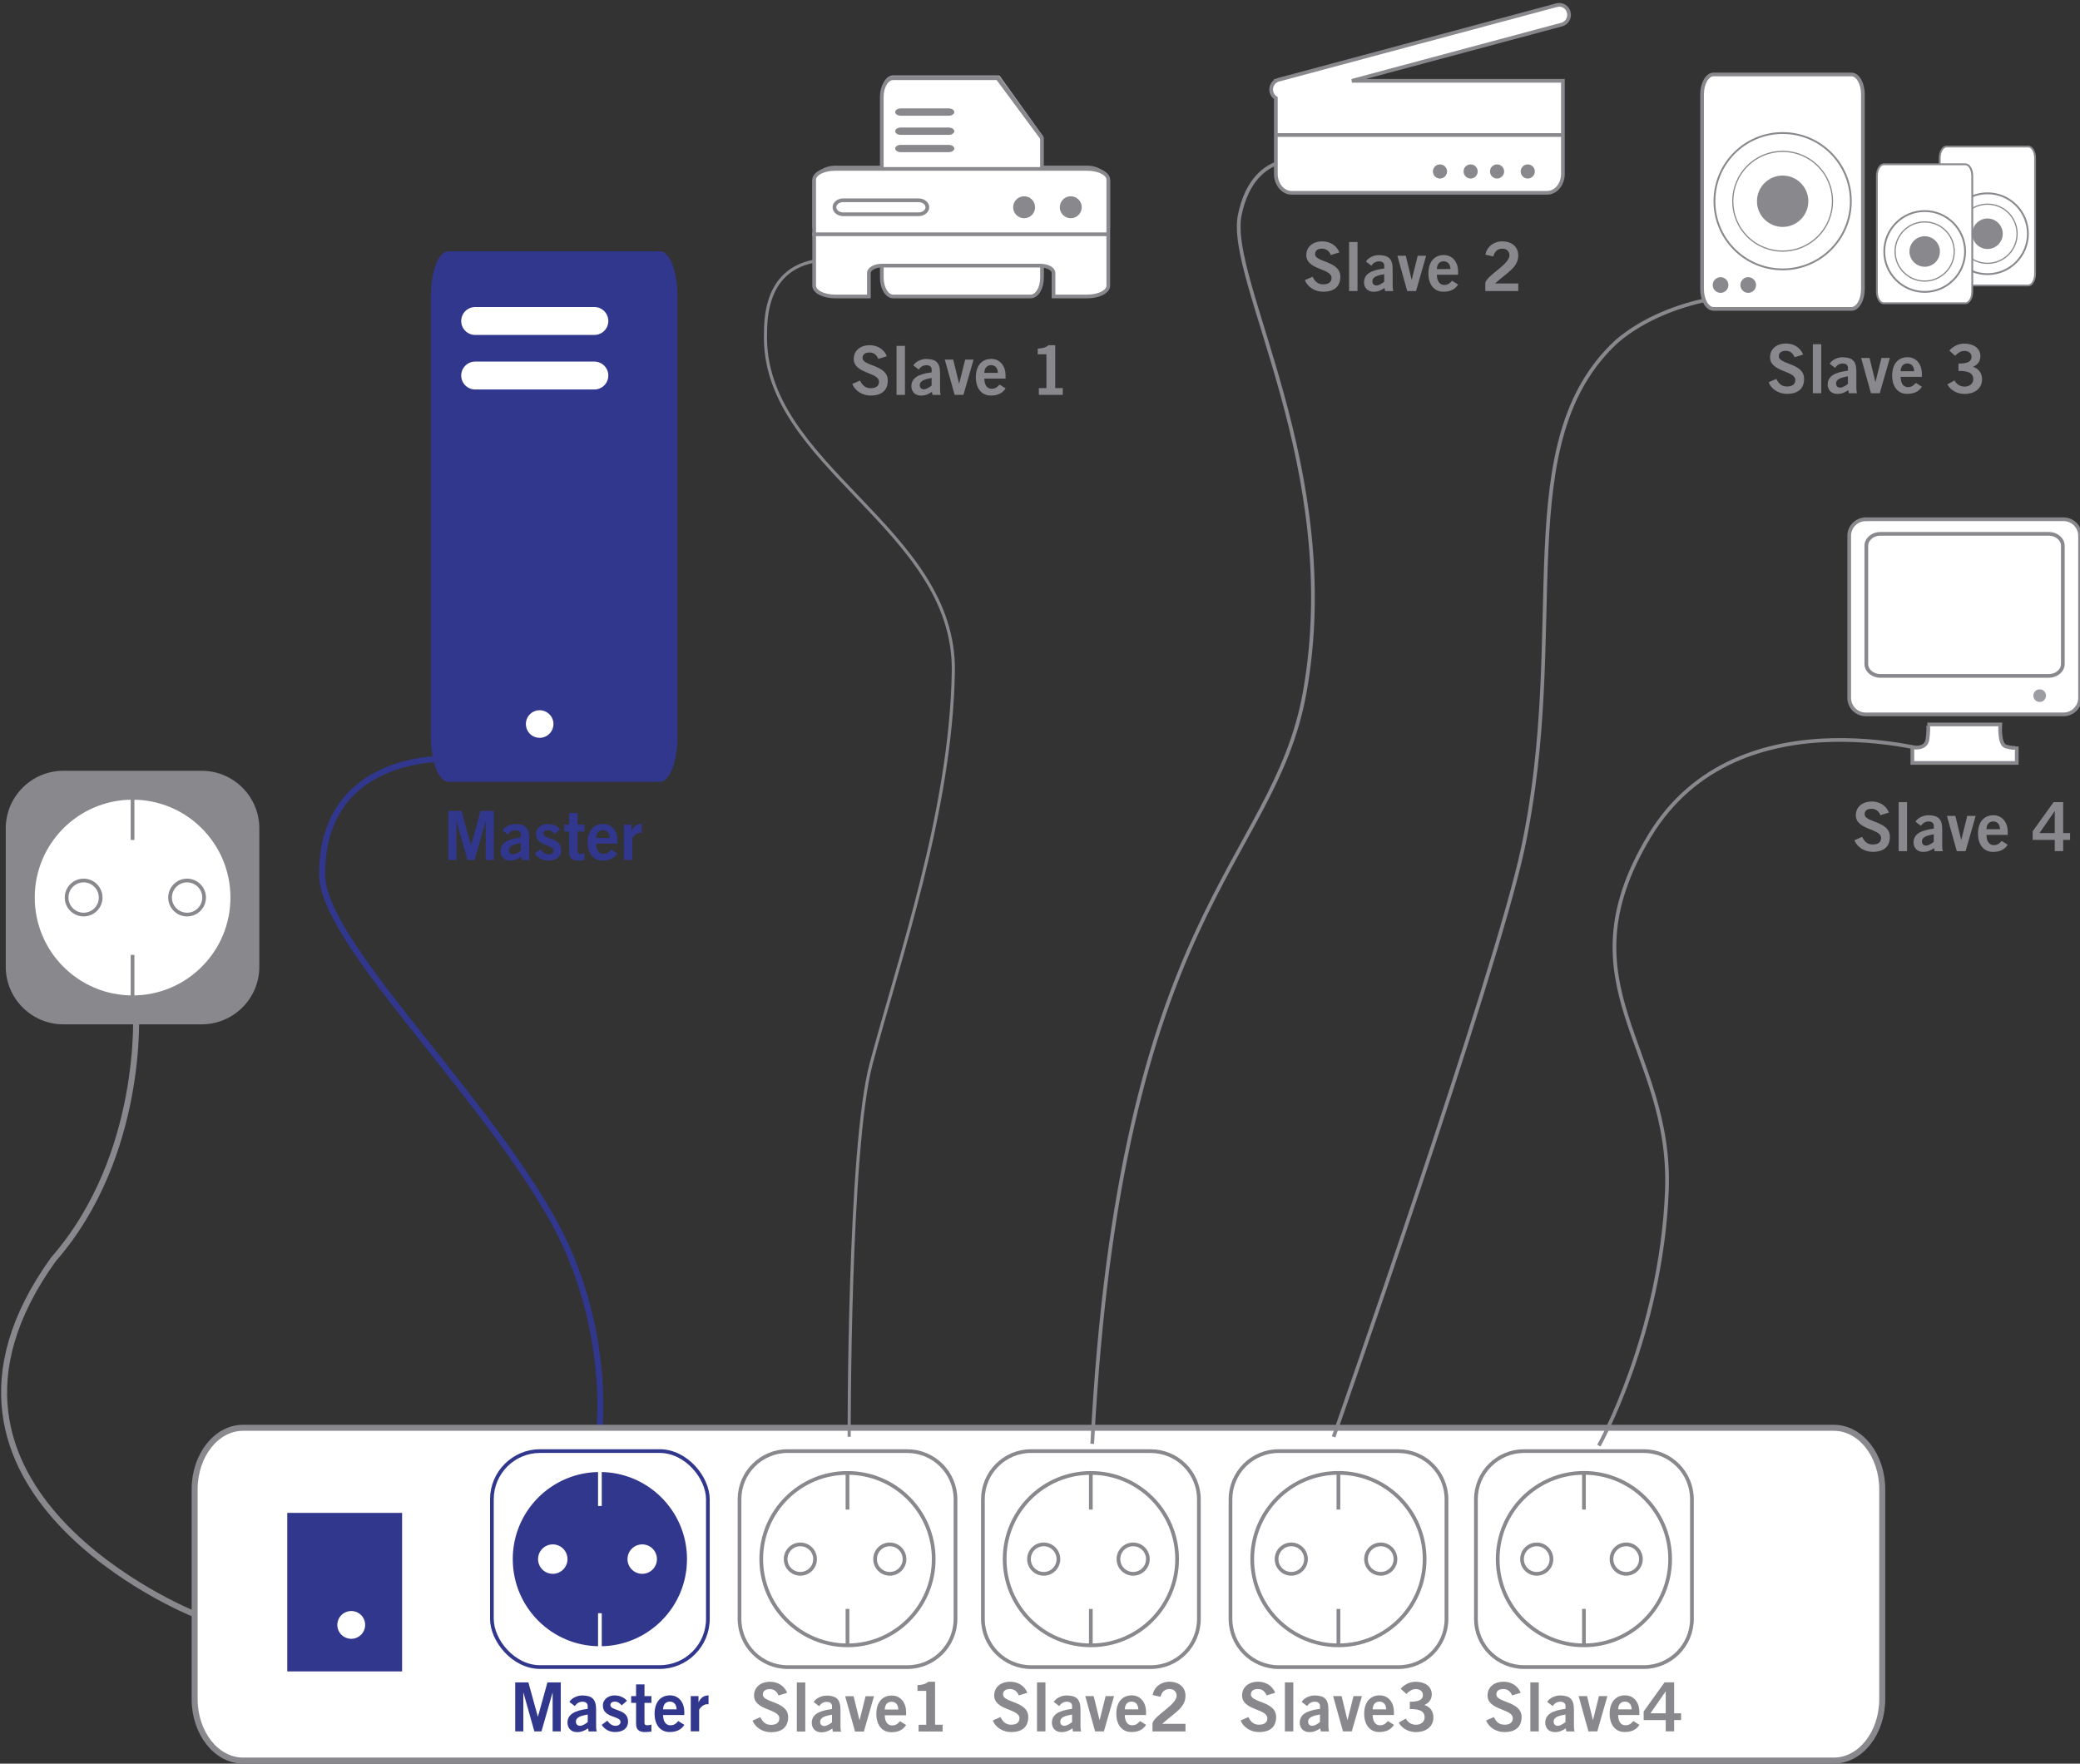 <?xml version="1.0" encoding="UTF-8"?><svg id="_1_-_Halbe_Breite__423_5px_" xmlns="http://www.w3.org/2000/svg" viewBox="0 0 432.5 366.69"><rect x="0" y="0" width="432.5" height="366.69" fill="#333333" stroke="none"/><defs><style>.cls-1{fill:#fff;}.cls-2{stroke-width:.65px;}.cls-2,.cls-3,.cls-4,.cls-5,.cls-6,.cls-7,.cls-8,.cls-9,.cls-10,.cls-11,.cls-12,.cls-13,.cls-14,.cls-15,.cls-16,.cls-17,.cls-18{fill:none;}.cls-2,.cls-4,.cls-9,.cls-10,.cls-15{stroke-miterlimit:10;}.cls-2,.cls-5,.cls-6,.cls-8,.cls-9,.cls-10,.cls-12,.cls-14,.cls-15,.cls-16,.cls-18{stroke:#88888d;}.cls-3{stroke:#fff;}.cls-3,.cls-8,.cls-11,.cls-14,.cls-15,.cls-18{stroke-width:.77px;}.cls-19{fill:#88888d;}.cls-4,.cls-6,.cls-9{stroke-width:1.25px;}.cls-4,.cls-11,.cls-13{stroke:#31378c;}.cls-5{stroke-width:.25px;}.cls-7,.cls-12,.cls-13,.cls-17{stroke-width:.38px;}.cls-7,.cls-17{stroke:#9c9da2;}.cls-7,.cls-18{stroke-linejoin:round;}.cls-8,.cls-17{stroke-linecap:round;}.cls-10,.cls-16{stroke-width:.38px;}.cls-20{fill:#31378c;}.cls-21{fill:#9c9da2;}</style></defs><g id="_6_Netzschalter_Geräte"><g><g><polygon class="cls-20" points="93.22 178.8 93.22 168.61 95.96 168.61 97.92 175.72 97.95 175.72 99.93 168.61 102.69 168.61 102.69 178.8 101 178.8 101 170.78 100.97 170.78 98.69 178.8 97.2 178.8 94.95 170.78 94.92 170.78 94.92 178.8 93.22 178.8"/><path class="cls-20" d="M108.3,175.28c-1.17,.23-2.46,.46-2.46,1.49,0,.55,.35,.86,.85,.86,.55,0,1.24-.47,1.61-.78v-1.58Zm.18,3.51l-.11-.63c-.71,.48-1.37,.78-2.29,.78-1.33,0-1.99-.95-1.99-1.95,0-1.66,1.35-2.54,4.2-2.88v-.62c0-.56-.45-.87-1.07-.87-.82,0-1.27,.44-1.61,.9l-1.13-.86c.45-.78,1.66-1.37,2.74-1.34,1.98,.04,2.82,.76,2.82,2.96v3.46c0,.37,.03,.73,.14,1.06h-1.71Z"/><path class="cls-20" d="M115.37,173.39c-.35-.38-.82-.78-1.37-.78-.68,0-.99,.28-.99,.72,0,1.26,3.67,.72,3.67,3.4,0,1.52-1.16,2.2-2.7,2.2-1.17,0-2.13-.52-2.78-1.48l1.17-.87c.41,.56,.96,1.06,1.71,1.06,.62,0,1.04-.34,1.04-.83,0-1.26-3.67-.8-3.67-3.36,0-1.37,1.16-2.13,2.43-2.13,.97,0,1.95,.37,2.58,1.11l-1.1,.96Z"/><path class="cls-20" d="M118.35,171.46v-2.43h1.75v2.43h1.44v1.41h-1.44v4.15c0,.39,.2,.51,.64,.51,.27,0,.55-.09,.8-.14v1.44c-.48,.06-.9,.11-1.38,.11-1.3,0-1.81-.65-1.81-1.7v-4.37h-1.02v-1.41h1.02Z"/><path class="cls-20" d="M126.78,174.22c-.03-1.01-.56-1.61-1.41-1.61s-1.38,.59-1.41,1.61h2.82Zm-2.82,1.19c.03,1.52,.71,2.12,1.52,2.12s1.2-.37,1.64-.88l1.27,.79c-.68,1.04-1.67,1.49-3.08,1.49-1.9,0-3.11-1.48-3.11-3.81s1.2-3.81,3.19-3.81c1.92-.02,2.99,1.61,2.99,3.37v.72h-4.43Z"/><path class="cls-20" d="M129.72,178.8v-7.34h1.61v1.25h.03c.42-.87,1.02-1.37,2.06-1.4v1.85c-.08-.01-.18-.01-.31-.01-.88,0-1.64,1-1.64,1.18v4.46h-1.75Z"/></g><g><path class="cls-19" d="M276.72,53.03c-.3-.79-.9-1.33-1.82-1.33-.85,0-1.45,.34-1.45,1.13,0,1.75,5.25,1.38,5.25,4.69,0,2.09-1.31,3.13-3.57,3.13-1.67,0-3.23-.93-3.81-2.41l1.61-.71c.47,.96,1.07,1.59,2.22,1.59,.97,0,1.72-.37,1.72-1.35,0-2.01-5.25-1.61-5.25-4.74,0-1.82,1.52-2.85,3.29-2.85,1.64,0,2.99,.82,3.6,2.3l-1.78,.55Z"/><rect class="cls-19" x="280.52" y="50.32" width="1.75" height="10.19"/><path class="cls-19" d="M287.82,57c-1.17,.23-2.46,.47-2.46,1.49,0,.55,.35,.86,.85,.86,.55,0,1.24-.47,1.61-.78v-1.58Zm.18,3.51l-.11-.63c-.7,.48-1.37,.78-2.28,.78-1.33,0-1.99-.95-1.99-1.95,0-1.66,1.35-2.54,4.21-2.88v-.62c0-.56-.45-.87-1.07-.87-.82,0-1.27,.44-1.61,.9l-1.13-.86c.45-.78,1.66-1.37,2.74-1.34,1.98,.04,2.82,.76,2.82,2.96v3.46c0,.37,.03,.73,.14,1.06h-1.71Z"/><polygon class="cls-19" points="290.56 53.17 292.31 53.17 293.52 58.14 293.55 58.14 294.79 53.17 296.54 53.17 294.44 60.51 292.6 60.51 290.56 53.17"/><path class="cls-19" d="M301.59,55.94c-.03-1.02-.56-1.61-1.41-1.61s-1.38,.59-1.41,1.61h2.82Zm-2.82,1.18c.03,1.52,.71,2.12,1.52,2.12s1.2-.37,1.64-.87l1.27,.79c-.68,1.04-1.67,1.49-3.08,1.49-1.9,0-3.11-1.48-3.11-3.81s1.2-3.81,3.19-3.81c1.92-.01,2.99,1.61,2.99,3.37v.72h-4.43Z"/><path class="cls-19" d="M308.84,60.51v-1.68c.31-1.59,5.02-3.85,5.02-5.72,0-.89-.58-1.41-1.51-1.41-1.02,0-1.61,.68-1.83,1.61l-1.64-.35c.21-1.57,1.68-2.78,3.5-2.78s3.32,1.03,3.32,2.94c0,2.48-2.29,3.5-4.83,5.82h4.83v1.58h-6.86Z"/></g><g><path class="cls-19" d="M373.15,74.27c-.3-.79-.9-1.33-1.82-1.33-.85,0-1.45,.34-1.45,1.13,0,1.75,5.25,1.38,5.25,4.69,0,2.09-1.31,3.13-3.57,3.13-1.67,0-3.23-.93-3.81-2.41l1.61-.71c.46,.96,1.07,1.59,2.22,1.59,.97,0,1.72-.37,1.72-1.35,0-2.01-5.25-1.61-5.25-4.74,0-1.82,1.52-2.85,3.29-2.85,1.64,0,2.99,.82,3.6,2.3l-1.78,.55Z"/><rect class="cls-19" x="376.95" y="71.57" width="1.75" height="10.19"/><path class="cls-19" d="M384.24,78.24c-1.17,.23-2.46,.47-2.46,1.49,0,.55,.35,.86,.85,.86,.55,0,1.24-.47,1.61-.78v-1.58Zm.18,3.51l-.11-.63c-.7,.48-1.37,.78-2.28,.78-1.33,0-1.99-.95-1.99-1.95,0-1.66,1.35-2.54,4.21-2.88v-.62c0-.56-.45-.87-1.07-.87-.82,0-1.27,.44-1.61,.9l-1.13-.86c.45-.78,1.66-1.37,2.74-1.34,1.98,.04,2.82,.76,2.82,2.96v3.46c0,.37,.03,.73,.14,1.06h-1.71Z"/><polygon class="cls-19" points="386.99 74.42 388.74 74.42 389.95 79.38 389.98 79.38 391.22 74.42 392.97 74.42 390.86 81.76 389.03 81.76 386.99 74.42"/><path class="cls-19" d="M398.02,77.18c-.03-1.02-.56-1.61-1.41-1.61s-1.38,.59-1.41,1.61h2.82Zm-2.82,1.18c.03,1.52,.7,2.12,1.52,2.12s1.2-.37,1.64-.87l1.27,.79c-.68,1.04-1.67,1.49-3.08,1.49-1.9,0-3.11-1.48-3.11-3.81s1.2-3.81,3.19-3.81c1.92-.01,2.99,1.61,2.99,3.37v.72h-4.43Z"/><path class="cls-19" d="M407.21,75.59c1.5,0,2.74-.21,2.74-1.42,0-.73-.62-1.21-1.47-1.21s-1.44,.48-1.95,1.02l-1.21-1.1c.99-1.04,2.06-1.44,3.11-1.44,1.86,0,3.36,.9,3.36,2.63,0,1.02-.56,1.78-1.54,2.2,1.21,.38,1.88,1.31,1.88,2.58,0,2.13-1.81,3.06-3.61,3.06-1.44,0-2.89-.68-3.6-1.98l1.47-.83c.49,.83,1.17,1.28,2.15,1.28,.9,0,1.77-.55,1.77-1.54,0-1.66-1.85-1.72-3.08-1.72v-1.52Z"/></g><g><path class="cls-19" d="M390.99,169.49c-.3-.79-.9-1.33-1.82-1.33-.85,0-1.45,.34-1.45,1.13,0,1.75,5.25,1.38,5.25,4.69,0,2.09-1.31,3.13-3.57,3.13-1.67,0-3.23-.93-3.81-2.41l1.61-.71c.46,.96,1.07,1.59,2.22,1.59,.97,0,1.72-.37,1.72-1.35,0-2.01-5.25-1.61-5.25-4.74,0-1.82,1.52-2.85,3.29-2.85,1.64,0,2.99,.82,3.6,2.3l-1.78,.55Z"/><rect class="cls-19" x="394.79" y="166.78" width="1.75" height="10.19"/><path class="cls-19" d="M402.09,173.46c-1.17,.23-2.46,.46-2.46,1.49,0,.55,.35,.86,.85,.86,.55,0,1.24-.47,1.61-.78v-1.58Zm.18,3.51l-.11-.63c-.7,.48-1.37,.78-2.28,.78-1.33,0-1.99-.95-1.99-1.95,0-1.66,1.35-2.54,4.21-2.88v-.62c0-.56-.45-.87-1.07-.87-.82,0-1.27,.44-1.61,.9l-1.13-.86c.45-.78,1.66-1.37,2.74-1.34,1.98,.04,2.82,.76,2.82,2.96v3.46c0,.37,.03,.73,.14,1.06h-1.71Z"/><polygon class="cls-19" points="404.83 169.63 406.58 169.63 407.79 174.6 407.82 174.6 409.06 169.63 410.81 169.63 408.71 176.97 406.88 176.97 404.83 169.63"/><path class="cls-19" d="M415.87,172.4c-.03-1.01-.56-1.61-1.41-1.61s-1.38,.59-1.41,1.61h2.82Zm-2.82,1.19c.03,1.52,.7,2.12,1.52,2.12s1.2-.37,1.64-.87l1.27,.79c-.68,1.04-1.67,1.49-3.08,1.49-1.9,0-3.11-1.48-3.11-3.81s1.2-3.81,3.19-3.81c1.92-.02,2.99,1.61,2.99,3.37v.72h-4.43Z"/><path class="cls-19" d="M427.25,173.21v-4.54h-.03l-3.15,4.54h3.18Zm-4.59-.38l4.35-6.06h1.99v6.44h1.44v1.41h-1.44v2.34h-1.75v-2.34h-4.59v-1.79Z"/></g><path class="cls-4" d="M124.63,297s2.53-22.15-10.23-44.37c-15.75-27.41-47.43-57.04-47.43-70.87,0-25.05,25.73-23.98,25.73-23.98"/><g><path class="cls-1" d="M40.47,309.62c0-7.07,4.51-12.8,10.08-12.8H381.72c5.57,0,10.08,5.74,10.08,12.8v43.66c0,7.07-4.51,12.8-10.08,12.8H50.55c-5.57,0-10.08-5.74-10.08-12.8v-43.66Z"/><path class="cls-6" d="M40.47,309.65c0-7.06,4.51-12.79,10.07-12.79H381.31c5.56,0,10.07,5.73,10.07,12.79v43.61c0,7.06-4.51,12.79-10.07,12.79H50.54c-5.56,0-10.07-5.73-10.07-12.79v-43.61Z"/><rect class="cls-11" x="102.28" y="301.7" width="44.91" height="44.91" rx="10.03" ry="10.03"/><path class="cls-20" d="M106.81,324.16c0-9.9,8.02-17.92,17.92-17.92s17.93,8.02,17.93,17.92-8.02,17.93-17.93,17.93-17.92-8.03-17.92-17.93"/><path class="cls-13" d="M106.81,324.16c0-9.9,8.02-17.92,17.92-17.92s17.93,8.02,17.93,17.92-8.02,17.93-17.93,17.93-17.92-8.03-17.92-17.93Z"/><path class="cls-1" d="M130.48,324.16c0-1.69,1.37-3.06,3.06-3.06s3.06,1.37,3.06,3.06-1.37,3.06-3.06,3.06-3.06-1.37-3.06-3.06"/><path class="cls-1" d="M111.88,324.16c0-1.69,1.37-3.06,3.06-3.06s3.06,1.37,3.06,3.06-1.37,3.06-3.06,3.06-3.06-1.37-3.06-3.06"/><path class="cls-3" d="M124.74,305.49v7.62m0,29.87v-7.57"/><path class="cls-1" d="M265.88,301.71h24.86c5.53,0,10.03,4.49,10.03,10.03v24.86c0,5.53-4.49,10.02-10.02,10.02h-24.86c-5.53,0-10.03-4.49-10.03-10.03v-24.86c0-5.53,4.49-10.03,10.03-10.03Z"/><path class="cls-14" d="M265.88,301.71h24.86c5.53,0,10.03,4.49,10.03,10.03v24.86c0,5.53-4.49,10.02-10.02,10.02h-24.86c-5.53,0-10.03-4.49-10.03-10.03v-24.86c0-5.53,4.49-10.03,10.03-10.03Z"/><path class="cls-1" d="M260.38,324.16c0-9.9,8.02-17.93,17.92-17.93s17.93,8.03,17.93,17.93-8.02,17.93-17.93,17.93-17.92-8.03-17.92-17.93"/><path class="cls-14" d="M260.38,324.16c0-9.9,8.02-17.93,17.92-17.93s17.93,8.03,17.93,17.93-8.02,17.93-17.93,17.93-17.92-8.03-17.92-17.93Z"/><path class="cls-1" d="M284.04,324.16c0-1.69,1.37-3.06,3.06-3.06s3.06,1.37,3.06,3.06-1.37,3.06-3.06,3.06-3.06-1.37-3.06-3.06"/><circle class="cls-14" cx="287.1" cy="324.16" r="3.06"/><path class="cls-1" d="M265.44,324.16c0-1.69,1.37-3.06,3.06-3.06s3.06,1.37,3.06,3.06-1.37,3.06-3.06,3.06-3.06-1.37-3.06-3.06"/><path class="cls-14" d="M265.44,324.16c0-1.69,1.37-3.06,3.06-3.06s3.06,1.37,3.06,3.06-1.37,3.06-3.06,3.06-3.06-1.37-3.06-3.06Z"/><path class="cls-14" d="M278.3,306.24v7.62m0,28.23v-7.57"/><path class="cls-1" d="M306.89,311.73c0-5.54,4.49-10.03,10.03-10.03h24.86c5.54,0,10.03,4.49,10.03,10.03v24.86c0,5.54-4.49,10.02-10.03,10.02h-24.86c-5.54,0-10.03-4.49-10.03-10.02v-24.86Z"/><path class="cls-14" d="M306.89,311.73c0-5.54,4.49-10.03,10.03-10.03h24.86c5.54,0,10.03,4.49,10.03,10.03v24.86c0,5.54-4.49,10.02-10.03,10.02h-24.86c-5.54,0-10.03-4.49-10.03-10.02v-24.86Z"/><path class="cls-1" d="M311.42,324.16c0-9.9,8.03-17.93,17.93-17.93s17.93,8.03,17.93,17.93-8.02,17.93-17.93,17.93-17.93-8.03-17.93-17.93"/><circle class="cls-14" cx="329.35" cy="324.16" r="17.93"/><path class="cls-1" d="M335.08,324.16c0-1.69,1.37-3.06,3.06-3.06s3.06,1.37,3.06,3.06-1.37,3.06-3.06,3.06-3.06-1.37-3.06-3.06"/><path class="cls-14" d="M335.08,324.16c0-1.69,1.37-3.06,3.06-3.06s3.06,1.37,3.06,3.06-1.37,3.06-3.06,3.06-3.06-1.37-3.06-3.06Z"/><path class="cls-1" d="M316.48,324.16c0-1.69,1.37-3.06,3.06-3.06s3.06,1.37,3.06,3.06-1.37,3.06-3.06,3.06-3.06-1.37-3.06-3.06"/><path class="cls-14" d="M316.48,324.16c0-1.69,1.37-3.06,3.06-3.06s3.06,1.37,3.06,3.06-1.37,3.06-3.06,3.06-3.06-1.37-3.06-3.06Z"/><path class="cls-14" d="M329.35,306.24v7.62m0,28.23v-7.57"/><path class="cls-1" d="M214.4,301.71h24.86c5.53,0,10.03,4.49,10.03,10.03v24.86c0,5.53-4.49,10.02-10.02,10.02h-24.86c-5.53,0-10.03-4.49-10.03-10.03v-24.86c0-5.53,4.49-10.03,10.03-10.03Z"/><path class="cls-14" d="M214.4,301.71h24.86c5.53,0,10.03,4.49,10.03,10.03v24.86c0,5.53-4.49,10.02-10.02,10.02h-24.86c-5.53,0-10.03-4.49-10.03-10.03v-24.86c0-5.53,4.49-10.03,10.03-10.03Z"/><path class="cls-1" d="M208.9,324.16c0-9.9,8.03-17.92,17.93-17.92s17.93,8.02,17.93,17.92-8.03,17.93-17.93,17.93-17.93-8.03-17.93-17.93"/><path class="cls-14" d="M208.9,324.16c0-9.9,8.03-17.92,17.93-17.92s17.93,8.02,17.93,17.92-8.03,17.93-17.93,17.93-17.93-8.03-17.93-17.93Z"/><path class="cls-1" d="M232.56,324.16c0-1.69,1.37-3.06,3.06-3.06s3.06,1.37,3.06,3.06-1.37,3.06-3.06,3.06-3.06-1.37-3.06-3.06"/><circle class="cls-14" cx="235.62" cy="324.16" r="3.06"/><path class="cls-1" d="M213.96,324.16c0-1.69,1.37-3.06,3.06-3.06s3.06,1.37,3.06,3.06-1.37,3.06-3.06,3.06-3.06-1.37-3.06-3.06"/><circle class="cls-14" cx="217.02" cy="324.16" r="3.06"/><path class="cls-14" d="M226.82,306.24v7.62m0,28.23v-7.57"/><path class="cls-1" d="M163.79,301.71h24.86c5.53,0,10.03,4.49,10.03,10.03v24.86c0,5.53-4.49,10.02-10.02,10.02h-24.86c-5.53,0-10.03-4.49-10.03-10.03v-24.86c0-5.53,4.49-10.03,10.03-10.03Z"/><path class="cls-14" d="M163.79,301.71h24.86c5.53,0,10.03,4.49,10.03,10.03v24.86c0,5.53-4.49,10.02-10.02,10.02h-24.86c-5.53,0-10.03-4.49-10.03-10.03v-24.86c0-5.53,4.49-10.03,10.03-10.03Z"/><path class="cls-1" d="M158.29,324.16c0-9.9,8.03-17.92,17.93-17.92s17.93,8.02,17.93,17.92-8.03,17.93-17.93,17.93-17.93-8.03-17.93-17.93"/><path class="cls-14" d="M158.29,324.16c0-9.9,8.03-17.92,17.93-17.92s17.93,8.02,17.93,17.92-8.03,17.93-17.93,17.93-17.93-8.03-17.93-17.93Z"/><path class="cls-1" d="M181.96,324.16c0-1.69,1.37-3.06,3.06-3.06s3.06,1.37,3.06,3.06-1.37,3.06-3.06,3.06-3.06-1.37-3.06-3.06"/><circle class="cls-14" cx="185.02" cy="324.16" r="3.06"/><path class="cls-1" d="M163.36,324.16c0-1.69,1.37-3.06,3.06-3.06s3.06,1.37,3.06,3.06-1.37,3.06-3.06,3.06-3.06-1.37-3.06-3.06"/><path class="cls-14" d="M163.36,324.16c0-1.69,1.37-3.06,3.06-3.06s3.06,1.37,3.06,3.06-1.37,3.06-3.06,3.06-3.06-1.37-3.06-3.06Z"/><path class="cls-14" d="M176.22,306.24v7.62m0,28.23v-7.57"/><rect class="cls-20" x="59.73" y="314.55" width="23.88" height="32.96"/><path class="cls-1" d="M72.15,340.59c-1.52-.49-2.36-2.11-1.87-3.63,.49-1.52,2.12-2.35,3.64-1.87,1.52,.48,2.36,2.11,1.87,3.63-.49,1.52-2.11,2.36-3.63,1.87"/><polygon class="cls-20" points="107.13 359.98 107.13 349.79 109.87 349.79 111.83 356.9 111.86 356.9 113.83 349.79 116.6 349.79 116.6 359.98 114.91 359.98 114.91 351.96 114.88 351.96 112.59 359.98 111.11 359.98 108.85 351.96 108.82 351.96 108.82 359.98 107.13 359.98"/><path class="cls-20" d="M122.21,356.47c-1.17,.23-2.46,.46-2.46,1.49,0,.55,.35,.86,.85,.86,.55,0,1.24-.47,1.61-.78v-1.58Zm.18,3.51l-.11-.63c-.71,.48-1.37,.78-2.29,.78-1.33,0-1.99-.95-1.99-1.95,0-1.66,1.35-2.54,4.2-2.88v-.62c0-.56-.45-.87-1.07-.87-.82,0-1.27,.44-1.61,.9l-1.13-.86c.45-.78,1.66-1.37,2.74-1.34,1.98,.04,2.82,.76,2.82,2.96v3.46c0,.37,.03,.73,.14,1.06h-1.71Z"/><path class="cls-20" d="M129.28,354.57c-.35-.38-.82-.78-1.37-.78-.68,0-.99,.28-.99,.72,0,1.26,3.67,.72,3.67,3.4,0,1.52-1.16,2.2-2.7,2.2-1.17,0-2.13-.52-2.78-1.48l1.17-.87c.41,.56,.96,1.06,1.71,1.06,.62,0,1.04-.34,1.04-.83,0-1.26-3.67-.8-3.67-3.36,0-1.37,1.16-2.13,2.43-2.13,.97,0,1.95,.37,2.58,1.11l-1.1,.96Z"/><path class="cls-20" d="M132.26,352.64v-2.43h1.75v2.43h1.44v1.41h-1.44v4.15c0,.39,.2,.51,.64,.51,.27,0,.55-.09,.8-.14v1.44c-.48,.06-.9,.11-1.38,.11-1.3,0-1.81-.65-1.81-1.7v-4.37h-1.02v-1.41h1.02Z"/><path class="cls-20" d="M140.69,355.4c-.03-1.01-.56-1.61-1.41-1.61s-1.38,.59-1.41,1.61h2.82Zm-2.82,1.19c.03,1.52,.71,2.12,1.52,2.12s1.2-.37,1.64-.88l1.27,.79c-.68,1.04-1.67,1.49-3.08,1.49-1.9,0-3.11-1.48-3.11-3.81s1.2-3.81,3.19-3.81c1.92-.02,2.99,1.61,2.99,3.37v.72h-4.43Z"/><path class="cls-20" d="M143.63,359.98v-7.34h1.61v1.25h.03c.42-.87,1.02-1.37,2.06-1.4v1.85c-.08-.01-.18-.01-.31-.01-.88,0-1.64,1-1.64,1.18v4.46h-1.75Z"/><g><path class="cls-19" d="M161.89,352.52c-.3-.79-.9-1.33-1.82-1.33-.85,0-1.45,.34-1.45,1.13,0,1.75,5.26,1.38,5.26,4.69,0,2.09-1.31,3.14-3.58,3.14-1.67,0-3.24-.93-3.81-2.42l1.61-.71c.47,.96,1.07,1.6,2.22,1.6,.98,0,1.73-.37,1.73-1.36,0-2.01-5.26-1.61-5.26-4.75,0-1.82,1.53-2.85,3.29-2.85,1.64,0,3,.82,3.6,2.3l-1.78,.55Z"/><rect class="cls-19" x="165.69" y="349.81" width="1.75" height="10.2"/><path class="cls-19" d="M173,356.5c-1.17,.23-2.46,.46-2.46,1.5,0,.55,.35,.86,.85,.86,.55,0,1.24-.47,1.61-.78v-1.58Zm.18,3.52l-.11-.63c-.71,.48-1.37,.78-2.29,.78-1.33,0-1.99-.95-1.99-1.95,0-1.67,1.36-2.54,4.21-2.88v-.62c0-.56-.45-.88-1.07-.88-.82,0-1.27,.44-1.61,.9l-1.13-.86c.45-.78,1.67-1.37,2.74-1.34,1.98,.04,2.83,.76,2.83,2.97v3.46c0,.37,.03,.74,.14,1.06h-1.71Z"/><polygon class="cls-19" points="175.74 352.67 177.49 352.67 178.71 357.64 178.74 357.64 179.98 352.67 181.73 352.67 179.63 360.01 177.79 360.01 175.74 352.67"/><path class="cls-19" d="M186.79,355.43c-.03-1.02-.56-1.61-1.41-1.61s-1.38,.59-1.41,1.61h2.82Zm-2.82,1.19c.03,1.53,.71,2.12,1.53,2.12s1.2-.37,1.64-.88l1.27,.79c-.68,1.05-1.67,1.5-3.08,1.5-1.91,0-3.11-1.48-3.11-3.81s1.2-3.81,3.19-3.81c1.92-.02,3,1.61,3,3.38v.72h-4.44Z"/><path class="cls-19" d="M191.01,360.01v-1.41h1.58v-7.04h-1.81v-1.19c.93-.04,1.75-.25,2.22-.71h1.43v8.93h1.57v1.41h-4.99Z"/></g><g><path class="cls-19" d="M211.83,352.5c-.3-.79-.9-1.33-1.82-1.33-.85,0-1.45,.34-1.45,1.13,0,1.75,5.25,1.38,5.25,4.69,0,2.09-1.31,3.13-3.57,3.13-1.66,0-3.23-.93-3.81-2.41l1.61-.71c.47,.96,1.07,1.59,2.22,1.59,.97,0,1.72-.37,1.72-1.35,0-2.01-5.25-1.61-5.25-4.74,0-1.82,1.52-2.85,3.29-2.85,1.64,0,2.99,.82,3.6,2.3l-1.78,.55Z"/><rect class="cls-19" x="215.63" y="349.79" width="1.75" height="10.19"/><path class="cls-19" d="M222.92,356.47c-1.17,.23-2.46,.46-2.46,1.49,0,.55,.35,.86,.85,.86,.55,0,1.24-.47,1.61-.78v-1.58Zm.18,3.51l-.11-.63c-.7,.48-1.37,.78-2.28,.78-1.33,0-1.99-.95-1.99-1.95,0-1.66,1.35-2.54,4.2-2.88v-.62c0-.56-.45-.87-1.07-.87-.82,0-1.27,.44-1.61,.9l-1.13-.86c.45-.78,1.66-1.37,2.74-1.34,1.97,.04,2.82,.76,2.82,2.96v3.46c0,.37,.03,.73,.14,1.06h-1.71Z"/><polygon class="cls-19" points="225.66 352.64 227.41 352.64 228.63 357.61 228.66 357.61 229.9 352.64 231.65 352.64 229.54 359.98 227.71 359.98 225.66 352.64"/><path class="cls-19" d="M236.7,355.4c-.03-1.01-.56-1.61-1.41-1.61s-1.38,.59-1.41,1.61h2.82Zm-2.82,1.19c.03,1.52,.71,2.12,1.52,2.12s1.2-.37,1.64-.88l1.27,.79c-.68,1.04-1.66,1.49-3.08,1.49-1.9,0-3.11-1.48-3.11-3.81s1.2-3.81,3.19-3.81c1.92-.02,2.99,1.61,2.99,3.37v.72h-4.43Z"/><path class="cls-19" d="M239.64,359.98v-1.68c.31-1.59,5.02-3.85,5.02-5.72,0-.89-.58-1.41-1.51-1.41-1.02,0-1.61,.68-1.83,1.61l-1.64-.35c.21-1.57,1.68-2.78,3.5-2.78s3.32,1.03,3.32,2.94c0,2.49-2.29,3.5-4.83,5.82h4.83v1.58h-6.86Z"/></g><g><path class="cls-19" d="M263.37,352.5c-.3-.79-.9-1.33-1.82-1.33-.85,0-1.45,.34-1.45,1.13,0,1.75,5.25,1.38,5.25,4.69,0,2.09-1.31,3.13-3.57,3.13-1.66,0-3.23-.93-3.81-2.41l1.61-.71c.46,.96,1.07,1.59,2.22,1.59,.97,0,1.72-.37,1.72-1.35,0-2.01-5.25-1.61-5.25-4.74,0-1.82,1.52-2.85,3.29-2.85,1.64,0,2.99,.82,3.6,2.3l-1.78,.55Z"/><rect class="cls-19" x="267.17" y="349.79" width="1.75" height="10.19"/><path class="cls-19" d="M274.46,356.47c-1.17,.23-2.46,.46-2.46,1.49,0,.55,.35,.86,.85,.86,.55,0,1.24-.47,1.61-.78v-1.58Zm.18,3.51l-.11-.63c-.7,.48-1.37,.78-2.28,.78-1.33,0-1.99-.95-1.99-1.95,0-1.66,1.35-2.54,4.21-2.88v-.62c0-.56-.45-.87-1.07-.87-.82,0-1.27,.44-1.61,.9l-1.13-.86c.45-.78,1.66-1.37,2.74-1.34,1.98,.04,2.82,.76,2.82,2.96v3.46c0,.37,.03,.73,.14,1.06h-1.71Z"/><polygon class="cls-19" points="277.2 352.64 278.96 352.64 280.17 357.61 280.2 357.61 281.44 352.64 283.19 352.64 281.08 359.98 279.25 359.98 277.2 352.64"/><path class="cls-19" d="M288.24,355.4c-.03-1.01-.56-1.61-1.41-1.61s-1.38,.59-1.41,1.61h2.82Zm-2.82,1.19c.03,1.52,.71,2.12,1.52,2.12s1.2-.37,1.64-.88l1.27,.79c-.68,1.04-1.67,1.49-3.08,1.49-1.9,0-3.11-1.48-3.11-3.81s1.2-3.81,3.19-3.81c1.92-.02,2.99,1.61,2.99,3.37v.72h-4.43Z"/><path class="cls-19" d="M293.13,353.81c1.5,0,2.74-.21,2.74-1.42,0-.73-.62-1.21-1.47-1.21s-1.44,.48-1.95,1.02l-1.21-1.1c.99-1.04,2.06-1.44,3.11-1.44,1.86,0,3.36,.9,3.36,2.63,0,1.02-.56,1.78-1.54,2.2,1.21,.38,1.88,1.31,1.88,2.58,0,2.13-1.81,3.06-3.61,3.06-1.44,0-2.89-.68-3.6-1.98l1.47-.83c.49,.83,1.17,1.28,2.15,1.28,.9,0,1.77-.55,1.77-1.54,0-1.66-1.85-1.72-3.08-1.72v-1.52Z"/></g><g><path class="cls-19" d="M314.41,352.5c-.3-.79-.9-1.33-1.82-1.33-.85,0-1.45,.34-1.45,1.13,0,1.75,5.25,1.38,5.25,4.69,0,2.09-1.31,3.13-3.57,3.13-1.67,0-3.23-.93-3.81-2.41l1.61-.71c.47,.96,1.07,1.59,2.22,1.59,.97,0,1.72-.37,1.72-1.35,0-2.01-5.25-1.61-5.25-4.74,0-1.82,1.52-2.85,3.29-2.85,1.64,0,2.99,.82,3.6,2.3l-1.78,.55Z"/><rect class="cls-19" x="318.21" y="349.79" width="1.75" height="10.19"/><path class="cls-19" d="M325.51,356.47c-1.17,.23-2.46,.46-2.46,1.49,0,.55,.35,.86,.85,.86,.55,0,1.24-.47,1.61-.78v-1.58Zm.18,3.51l-.11-.63c-.7,.48-1.37,.78-2.28,.78-1.33,0-1.99-.95-1.99-1.95,0-1.66,1.35-2.54,4.21-2.88v-.62c0-.56-.45-.87-1.07-.87-.82,0-1.27,.44-1.61,.9l-1.13-.86c.45-.78,1.66-1.37,2.74-1.34,1.97,.04,2.82,.76,2.82,2.96v3.46c0,.37,.03,.73,.14,1.06h-1.71Z"/><polygon class="cls-19" points="328.25 352.64 330 352.64 331.21 357.61 331.24 357.61 332.48 352.64 334.23 352.64 332.13 359.98 330.29 359.98 328.25 352.64"/><path class="cls-19" d="M339.28,355.4c-.03-1.01-.56-1.61-1.41-1.61s-1.38,.59-1.41,1.61h2.82Zm-2.82,1.19c.03,1.52,.71,2.12,1.52,2.12s1.2-.37,1.64-.88l1.27,.79c-.68,1.04-1.67,1.49-3.08,1.49-1.9,0-3.11-1.48-3.11-3.81s1.2-3.81,3.19-3.81c1.92-.02,2.99,1.61,2.99,3.37v.72h-4.43Z"/><path class="cls-19" d="M346.36,356.22v-4.54h-.03l-3.15,4.54h3.18Zm-4.59-.38l4.35-6.06h1.99v6.44h1.44v1.41h-1.44v2.34h-1.75v-2.34h-4.59v-1.79Z"/></g></g><g><g><path class="cls-15" d="M405.11,157.14s-43.51-14.33-62.18,16.76c-18.68,31.09,4.88,43.95,3.67,73.75-1.21,29.8-14.14,52.91-14.14,52.91m32.28-239.45s-16.86,0-28.5,9.8c-22.79,20.98-9.79,59.69-19.61,105.57-5.65,26.41-39.33,122.26-39.33,122.26"/><path class="cls-2" d="M176.57,298.73s-.14-59.86,4.56-77.53c5.76-21.67,16.62-52.55,17.1-81.56,.49-29.95-40.06-42.75-39.05-70.5,0-20.51,19.8-14.2,19.8-14.2"/><path class="cls-15" d="M272.5,33.5s-11.69-3.23-14.7,11.14c-2.86,13.64,21.89,52.92,13.44,99.61-6.58,35.69-38.34,44.6-44.13,155.94"/><path class="cls-20" d="M140.87,153.23c0,5.15-1.64,9.32-3.66,9.32h-43.96c-2.02,0-3.66-4.17-3.66-9.32V61.56c0-5.15,1.64-9.32,3.66-9.32h43.96c2.02,0,3.66,4.17,3.66,9.32v91.67Z"/><path class="cls-1" d="M115.08,150.53c0,1.58-1.28,2.87-2.87,2.87s-2.86-1.28-2.86-2.87,1.28-2.86,2.86-2.86,2.87,1.28,2.87,2.86"/><path class="cls-1" d="M126.49,66.74c0,1.6-1.3,2.9-2.9,2.9h-24.79c-1.6,0-2.9-1.3-2.9-2.9s1.3-2.9,2.9-2.9h24.79c1.6,0,2.9,1.3,2.9,2.9"/><path class="cls-1" d="M126.49,78.08c0,1.6-1.3,2.9-2.9,2.9h-24.79c-1.6,0-2.9-1.3-2.9-2.9s1.3-2.9,2.9-2.9h24.79c1.6,0,2.9,1.3,2.9,2.9"/><path class="cls-19" d="M13.18,160.64h28.76c6.4,0,11.6,5.2,11.6,11.6v28.75c0,6.4-5.2,11.6-11.6,11.6H13.18c-6.4,0-11.6-5.2-11.6-11.6v-28.75c0-6.4,5.2-11.6,11.6-11.6Z"/><path class="cls-14" d="M13.18,160.64h28.76c6.4,0,11.6,5.2,11.6,11.6v28.75c0,6.4-5.2,11.6-11.6,11.6H13.18c-6.4,0-11.6-5.2-11.6-11.6v-28.75c0-6.4,5.2-11.6,11.6-11.6Z"/><path class="cls-1" d="M48.3,186.61c0,11.45-9.28,20.74-20.73,20.74s-20.73-9.28-20.73-20.74,9.28-20.73,20.73-20.73,20.73,9.28,20.73,20.73"/><path class="cls-14" d="M48.3,186.61c0,11.45-9.28,20.74-20.73,20.74s-20.73-9.28-20.73-20.74,9.28-20.73,20.73-20.73,20.73,9.28,20.73,20.73Z"/><path class="cls-1" d="M20.93,186.61c0,1.95-1.58,3.54-3.54,3.54s-3.54-1.59-3.54-3.54,1.59-3.54,3.54-3.54,3.54,1.59,3.54,3.54"/><circle class="cls-14" cx="17.39" cy="186.61" r="3.54"/><path class="cls-1" d="M42.44,186.61c0,1.95-1.58,3.54-3.54,3.54s-3.54-1.59-3.54-3.54,1.59-3.54,3.54-3.54,3.54,1.59,3.54,3.54"/><path class="cls-14" d="M42.44,186.61c0,1.95-1.58,3.54-3.54,3.54s-3.54-1.59-3.54-3.54,1.59-3.54,3.54-3.54,3.54,1.59,3.54,3.54Z"/></g><path class="cls-14" d="M27.56,207.35v-8.82m0-32.65v8.76"/><g><g><path class="cls-1" d="M326.19,2.56c-.28-1.12-1.39-1.78-2.47-1.49l-57.9,15.52c-.18,.05-.34,.13-.49,.21h-.04v.03c-.74,.47-1.14,1.39-.91,2.3,.14,.55,.48,.98,.91,1.26v15.76c0,2.17,1.47,3.94,3.29,3.94h53.11c1.82,0,3.29-1.76,3.29-3.94V16.8h-43.87l43.64-11.7c1.08-.29,1.73-1.43,1.45-2.54"/><path class="cls-14" d="M326.19,2.56c-.28-1.12-1.39-1.78-2.47-1.49l-57.9,15.52c-.18,.05-.34,.13-.49,.21h-.04v.03c-.74,.47-1.14,1.39-.91,2.3,.14,.55,.48,.98,.91,1.26v15.76c0,2.17,1.47,3.94,3.29,3.94h53.11c1.82,0,3.29-1.76,3.29-3.94V16.8h-43.87l43.64-11.7c1.08-.29,1.73-1.43,1.45-2.54Z"/></g><line class="cls-14" x1="265.28" y1="28.07" x2="324.96" y2="28.07"/><g><path class="cls-19" d="M318.95,35.65c0,.7-.57,1.28-1.28,1.28s-1.28-.57-1.28-1.28,.57-1.28,1.28-1.28,1.28,.57,1.28,1.28"/><path class="cls-10" d="M318.95,35.65c0,.7-.57,1.28-1.28,1.28s-1.28-.57-1.28-1.28,.57-1.28,1.28-1.28,1.28,.57,1.28,1.28Z"/><path class="cls-19" d="M312.57,35.65c0,.7-.57,1.28-1.28,1.28s-1.28-.57-1.28-1.28,.57-1.28,1.28-1.28,1.28,.57,1.28,1.28"/><path class="cls-10" d="M312.57,35.65c0,.7-.57,1.28-1.28,1.28s-1.28-.57-1.28-1.28,.57-1.28,1.28-1.28,1.28,.57,1.28,1.28Z"/><path class="cls-19" d="M307.07,35.65c0,.7-.57,1.28-1.28,1.28s-1.28-.57-1.28-1.28,.57-1.28,1.28-1.28,1.28,.57,1.28,1.28"/><path class="cls-10" d="M307.07,35.65c0,.7-.57,1.28-1.28,1.28s-1.28-.57-1.28-1.28,.57-1.28,1.28-1.28,1.28,.57,1.28,1.28Z"/><path class="cls-19" d="M300.7,35.65c0,.7-.57,1.28-1.28,1.28s-1.28-.57-1.28-1.28,.57-1.28,1.28-1.28,1.28,.57,1.28,1.28"/><path class="cls-10" d="M300.7,35.65c0,.7-.57,1.28-1.28,1.28s-1.28-.57-1.28-1.28,.57-1.28,1.28-1.28,1.28,.57,1.28,1.28Z"/></g></g><g><path class="cls-1" d="M353.92,60.1c0,2.28,1.07,4.12,2.39,4.12h28.66c1.32,0,2.39-1.84,2.39-4.12V19.6c0-2.27-1.07-4.12-2.39-4.12h-28.66c-1.32,0-2.39,1.85-2.39,4.12V60.1Z"/><path class="cls-14" d="M353.92,60.1c0,2.28,1.07,4.12,2.39,4.12h28.66c1.32,0,2.39-1.84,2.39-4.12V19.6c0-2.27-1.07-4.12-2.39-4.12h-28.66c-1.32,0-2.39,1.85-2.39,4.12V60.1Z"/><path class="cls-1" d="M356.49,41.84c0,7.83,6.35,14.17,14.18,14.17s14.18-6.34,14.18-14.17-6.34-14.18-14.18-14.18-14.18,6.35-14.18,14.18"/><path class="cls-12" d="M356.49,41.84c0,7.83,6.35,14.17,14.18,14.17s14.18-6.34,14.18-14.17-6.34-14.18-14.18-14.18-14.18,6.35-14.18,14.18Z"/><circle class="cls-5" cx="370.67" cy="41.84" r="10.37" transform="translate(78.98 274.36) rotate(-45)"/><path class="cls-19" d="M365.33,41.84c0,2.95,2.4,5.34,5.34,5.34s5.34-2.39,5.34-5.34-2.39-5.34-5.34-5.34-5.34,2.39-5.34,5.34"/><path class="cls-19" d="M356.13,59.26c0,.9,.73,1.63,1.63,1.63s1.63-.73,1.63-1.63-.73-1.63-1.63-1.63-1.63,.73-1.63,1.63"/><path class="cls-19" d="M361.88,59.26c0,.9,.73,1.63,1.63,1.63s1.63-.73,1.63-1.63-.73-1.63-1.63-1.63-1.63,.73-1.63,1.63"/><path class="cls-1" d="M403.33,56.91c0,1.35,.64,2.44,1.42,2.44h16.99c.79,0,1.42-1.09,1.42-2.44v-24.01c0-1.35-.63-2.44-1.42-2.44h-16.99c-.78,0-1.42,1.09-1.42,2.44v24.01Z"/><path class="cls-16" d="M403.33,56.91c0,1.35,.64,2.44,1.42,2.44h16.99c.79,0,1.42-1.09,1.42-2.44v-24.01c0-1.35-.63-2.44-1.42-2.44h-16.99c-.78,0-1.42,1.09-1.42,2.44v24.01Z"/><path class="cls-1" d="M404.86,48.6c0,4.64,3.76,8.4,8.4,8.4s8.41-3.76,8.41-8.4-3.76-8.41-8.41-8.41-8.4,3.77-8.4,8.41"/><path class="cls-12" d="M404.86,48.6c0,4.64,3.76,8.4,8.4,8.4s8.41-3.76,8.41-8.4-3.76-8.41-8.41-8.41-8.4,3.77-8.4,8.41Z"/><path class="cls-5" d="M407.12,48.6c0,3.39,2.75,6.15,6.15,6.15s6.15-2.75,6.15-6.15-2.75-6.15-6.15-6.15-6.15,2.76-6.15,6.15Z"/><path class="cls-19" d="M410.1,48.6c0,1.75,1.42,3.17,3.17,3.17s3.17-1.42,3.17-3.17-1.42-3.17-3.17-3.17-3.17,1.42-3.17,3.17"/><path class="cls-1" d="M390.27,60.61c0,1.35,.64,2.44,1.42,2.44h17c.78,0,1.41-1.09,1.41-2.44v-24.01c0-1.35-.63-2.44-1.41-2.44h-17c-.78,0-1.42,1.09-1.42,2.44v24.01Z"/><path class="cls-16" d="M390.27,60.61c0,1.35,.64,2.44,1.42,2.44h17c.78,0,1.41-1.09,1.41-2.44v-24.01c0-1.35-.63-2.44-1.41-2.44h-17c-.78,0-1.42,1.09-1.42,2.44v24.01Z"/><path class="cls-1" d="M391.8,52.29c0,4.64,3.77,8.4,8.41,8.4s8.4-3.76,8.4-8.4-3.76-8.41-8.4-8.41-8.41,3.76-8.41,8.41"/><path class="cls-12" d="M391.8,52.29c0,4.64,3.77,8.4,8.41,8.4s8.4-3.76,8.4-8.4-3.76-8.41-8.4-8.41-8.41,3.76-8.41,8.41Z"/><path class="cls-5" d="M394.05,52.29c0,3.39,2.76,6.15,6.15,6.15s6.15-2.75,6.15-6.15-2.75-6.15-6.15-6.15-6.15,2.76-6.15,6.15Z"/><path class="cls-19" d="M397.04,52.29c0,1.75,1.42,3.17,3.17,3.17s3.16-1.42,3.16-3.17-1.42-3.17-3.16-3.17-3.17,1.42-3.17,3.17"/></g><g><path class="cls-1" d="M387.94,107.96h41.14c1.89,0,3.43,1.54,3.43,3.43v33.71c0,1.89-1.54,3.43-3.43,3.43h-41.14c-1.89,0-3.43-1.54-3.43-3.43v-33.7c0-1.89,1.54-3.43,3.43-3.43Z"/><path class="cls-14" d="M387.94,107.96h41.14c1.89,0,3.43,1.54,3.43,3.43v33.71c0,1.89-1.54,3.43-3.43,3.43h-41.14c-1.89,0-3.43-1.54-3.43-3.43v-33.7c0-1.89,1.54-3.43,3.43-3.43Z"/><path class="cls-1" d="M428.93,138.04c0,1.38-1.31,2.49-2.92,2.49h-35.02c-1.61,0-2.92-1.12-2.92-2.49v-24.55c0-1.38,1.31-2.5,2.92-2.5h35.02c1.61,0,2.92,1.11,2.92,2.5v24.55Z"/><path class="cls-14" d="M428.93,138.04c0,1.38-1.31,2.49-2.92,2.49h-35.02c-1.61,0-2.92-1.12-2.92-2.49v-24.55c0-1.38,1.31-2.5,2.92-2.5h35.02c1.61,0,2.92,1.11,2.92,2.5v24.55Z"/><path class="cls-21" d="M425.43,144.63c0,.73-.59,1.32-1.31,1.32s-1.32-.59-1.32-1.32,.59-1.31,1.32-1.31,1.31,.59,1.31,1.31"/><path class="cls-1" d="M400.8,150.62h15.13s-.33,4.14,1.14,4.57c2.28,.67,2.28,0,2.28,0v3.43h-21.71v-3.24s2.86,.57,3.15-1.71c.38-3.02,0-3.05,0-3.05"/><path class="cls-14" d="M400.8,150.62h15.13s-.33,4.14,1.14,4.57c2.28,.67,2.28,0,2.28,0v3.43h-21.71v-3.24s2.86,.57,3.15-1.71c.38-3.02,0-3.05,0-3.05Z"/></g><path class="cls-9" d="M28.26,210.14s1.83,30.02-17.19,51.75c-34.4,47.98,29.08,73.59,29.08,73.59"/><g><path class="cls-1" d="M216.66,35.13v-6.81h-8.24c-.54,0-.98-.6-.98-1.33V15.86h-21.7c-1.31,0-2.38,1.73-2.38,3.87v15.55"/><path class="cls-7" d="M216.66,35.13v-6.81h-8.24c-.54,0-.98-.6-.98-1.33V15.86h-21.7c-1.31,0-2.38,1.73-2.38,3.87v15.55"/><path class="cls-1" d="M183.36,55.28v2.49c0,2.13,1.07,3.87,2.38,3.87h28.55c1.31,0,2.38-1.73,2.38-3.87v-2.64"/><path class="cls-18" d="M183.36,55.28v2.49c0,2.13,1.07,3.87,2.38,3.87h28.55c1.31,0,2.38-1.73,2.38-3.87v-2.64"/><line class="cls-17" x1="207.73" y1="15.86" x2="216.66" y2="28.32"/><path class="cls-1" d="M230.45,37.76c0-1.24-1.95-2.94-4.37-2.94h-9.42v-6.1l-9.23-12.46h-21.7c-1.31,0-2.38,1.73-2.38,3.87v14.7h-9.7c-2.42,0-4.37,1.7-4.37,2.94v9.27h61.16v-9.27Z"/><path class="cls-8" d="M230.45,37.76c0-1.24-1.95-2.94-4.37-2.94h-9.42v-6.1l-9.23-12.46h-21.7c-1.31,0-2.38,1.73-2.38,3.87v14.7h-9.7c-2.42,0-4.37,1.7-4.37,2.94v9.27h61.16v-9.27Z"/><path class="cls-19" d="M198.43,23.3c0,.42-.52,.76-1.16,.76h-9.96c-.64,0-1.17-.34-1.17-.76s.52-.76,1.17-.76h9.96c.64,0,1.16,.34,1.16,.76"/><path class="cls-19" d="M198.43,27.28c0,.42-.52,.76-1.16,.76h-9.96c-.64,0-1.17-.34-1.17-.76s.52-.76,1.17-.76h9.96c.64,0,1.16,.34,1.16,.76"/><path class="cls-19" d="M198.43,30.88c0,.42-.52,.76-1.16,.76h-9.96c-.64,0-1.17-.34-1.17-.76s.52-.76,1.17-.76h9.96c.64,0,1.16,.34,1.16,.76"/><path class="cls-1" d="M226.08,35.12h-52.42c-2.42,0-4.37,1-4.37,2.24v22.04c0,1.24,1.96,2.24,4.37,2.24h7.01v-4.88c0-.85,1.23-1.53,2.74-1.53h32.91c1.51,0,2.74,.69,2.74,1.53v4.88h7.02c2.41,0,4.37-1,4.37-2.24v-22.04c0-1.24-1.95-2.24-4.37-2.24"/><path class="cls-15" d="M226.08,35.12h-52.42c-2.42,0-4.37,1-4.37,2.24v22.04c0,1.24,1.96,2.24,4.37,2.24h7.01v-4.88c0-.85,1.23-1.53,2.74-1.53h32.91c1.51,0,2.74,.69,2.74,1.53v4.88h7.02c2.41,0,4.37-1,4.37-2.24v-22.04c0-1.24-1.95-2.24-4.37-2.24Z"/><path class="cls-19" d="M224.93,43.09c0,1.26-1.02,2.28-2.28,2.28s-2.28-1.02-2.28-2.28,1.02-2.28,2.28-2.28,2.28,1.02,2.28,2.28"/><path class="cls-19" d="M215.23,43.09c0,1.26-1.01,2.28-2.28,2.28s-2.28-1.02-2.28-2.28,1.02-2.28,2.28-2.28,2.28,1.02,2.28,2.28"/><path class="cls-14" d="M192.83,43.09c0,.8-.82,1.46-1.83,1.46h-15.66c-1.01,0-1.83-.65-1.83-1.46s.82-1.45,1.83-1.45h15.66c1.01,0,1.83,.65,1.83,1.45Z"/><line class="cls-15" x1="168.86" y1="48.71" x2="230.42" y2="48.71"/></g></g><g><path class="cls-19" d="M182.62,74.62c-.3-.79-.9-1.33-1.82-1.33-.85,0-1.45,.34-1.45,1.13,0,1.75,5.25,1.38,5.25,4.69,0,2.09-1.31,3.13-3.57,3.13-1.66,0-3.23-.93-3.81-2.41l1.61-.71c.46,.96,1.07,1.59,2.22,1.59,.97,0,1.72-.37,1.72-1.35,0-2.01-5.25-1.61-5.25-4.74,0-1.82,1.52-2.85,3.29-2.85,1.64,0,2.99,.82,3.6,2.3l-1.78,.55Z"/><rect class="cls-19" x="186.42" y="71.91" width="1.75" height="10.19"/><path class="cls-19" d="M193.71,78.59c-1.17,.23-2.46,.47-2.46,1.49,0,.55,.35,.86,.85,.86,.55,0,1.24-.47,1.61-.78v-1.58Zm.18,3.51l-.11-.63c-.7,.48-1.37,.78-2.28,.78-1.33,0-1.99-.95-1.99-1.95,0-1.66,1.35-2.54,4.21-2.88v-.62c0-.56-.45-.87-1.07-.87-.82,0-1.27,.44-1.61,.9l-1.13-.86c.45-.78,1.66-1.37,2.74-1.34,1.97,.04,2.82,.76,2.82,2.96v3.46c0,.37,.03,.73,.14,1.06h-1.71Z"/><polygon class="cls-19" points="196.45 74.76 198.2 74.76 199.42 79.73 199.45 79.73 200.69 74.76 202.44 74.76 200.33 82.1 198.5 82.1 196.45 74.76"/><path class="cls-19" d="M207.49,77.53c-.03-1.02-.56-1.61-1.41-1.61s-1.38,.59-1.41,1.61h2.82Zm-2.82,1.18c.03,1.52,.71,2.12,1.52,2.12s1.2-.37,1.64-.87l1.27,.79c-.68,1.04-1.67,1.49-3.08,1.49-1.9,0-3.11-1.48-3.11-3.81s1.2-3.81,3.19-3.81c1.92-.01,2.99,1.61,2.99,3.37v.72h-4.43Z"/><path class="cls-19" d="M216.01,82.1v-1.41h1.58v-7.03h-1.81v-1.18c.93-.04,1.75-.25,2.22-.71h1.42v8.92h1.57v1.41h-4.98Z"/></g></g></g></svg>